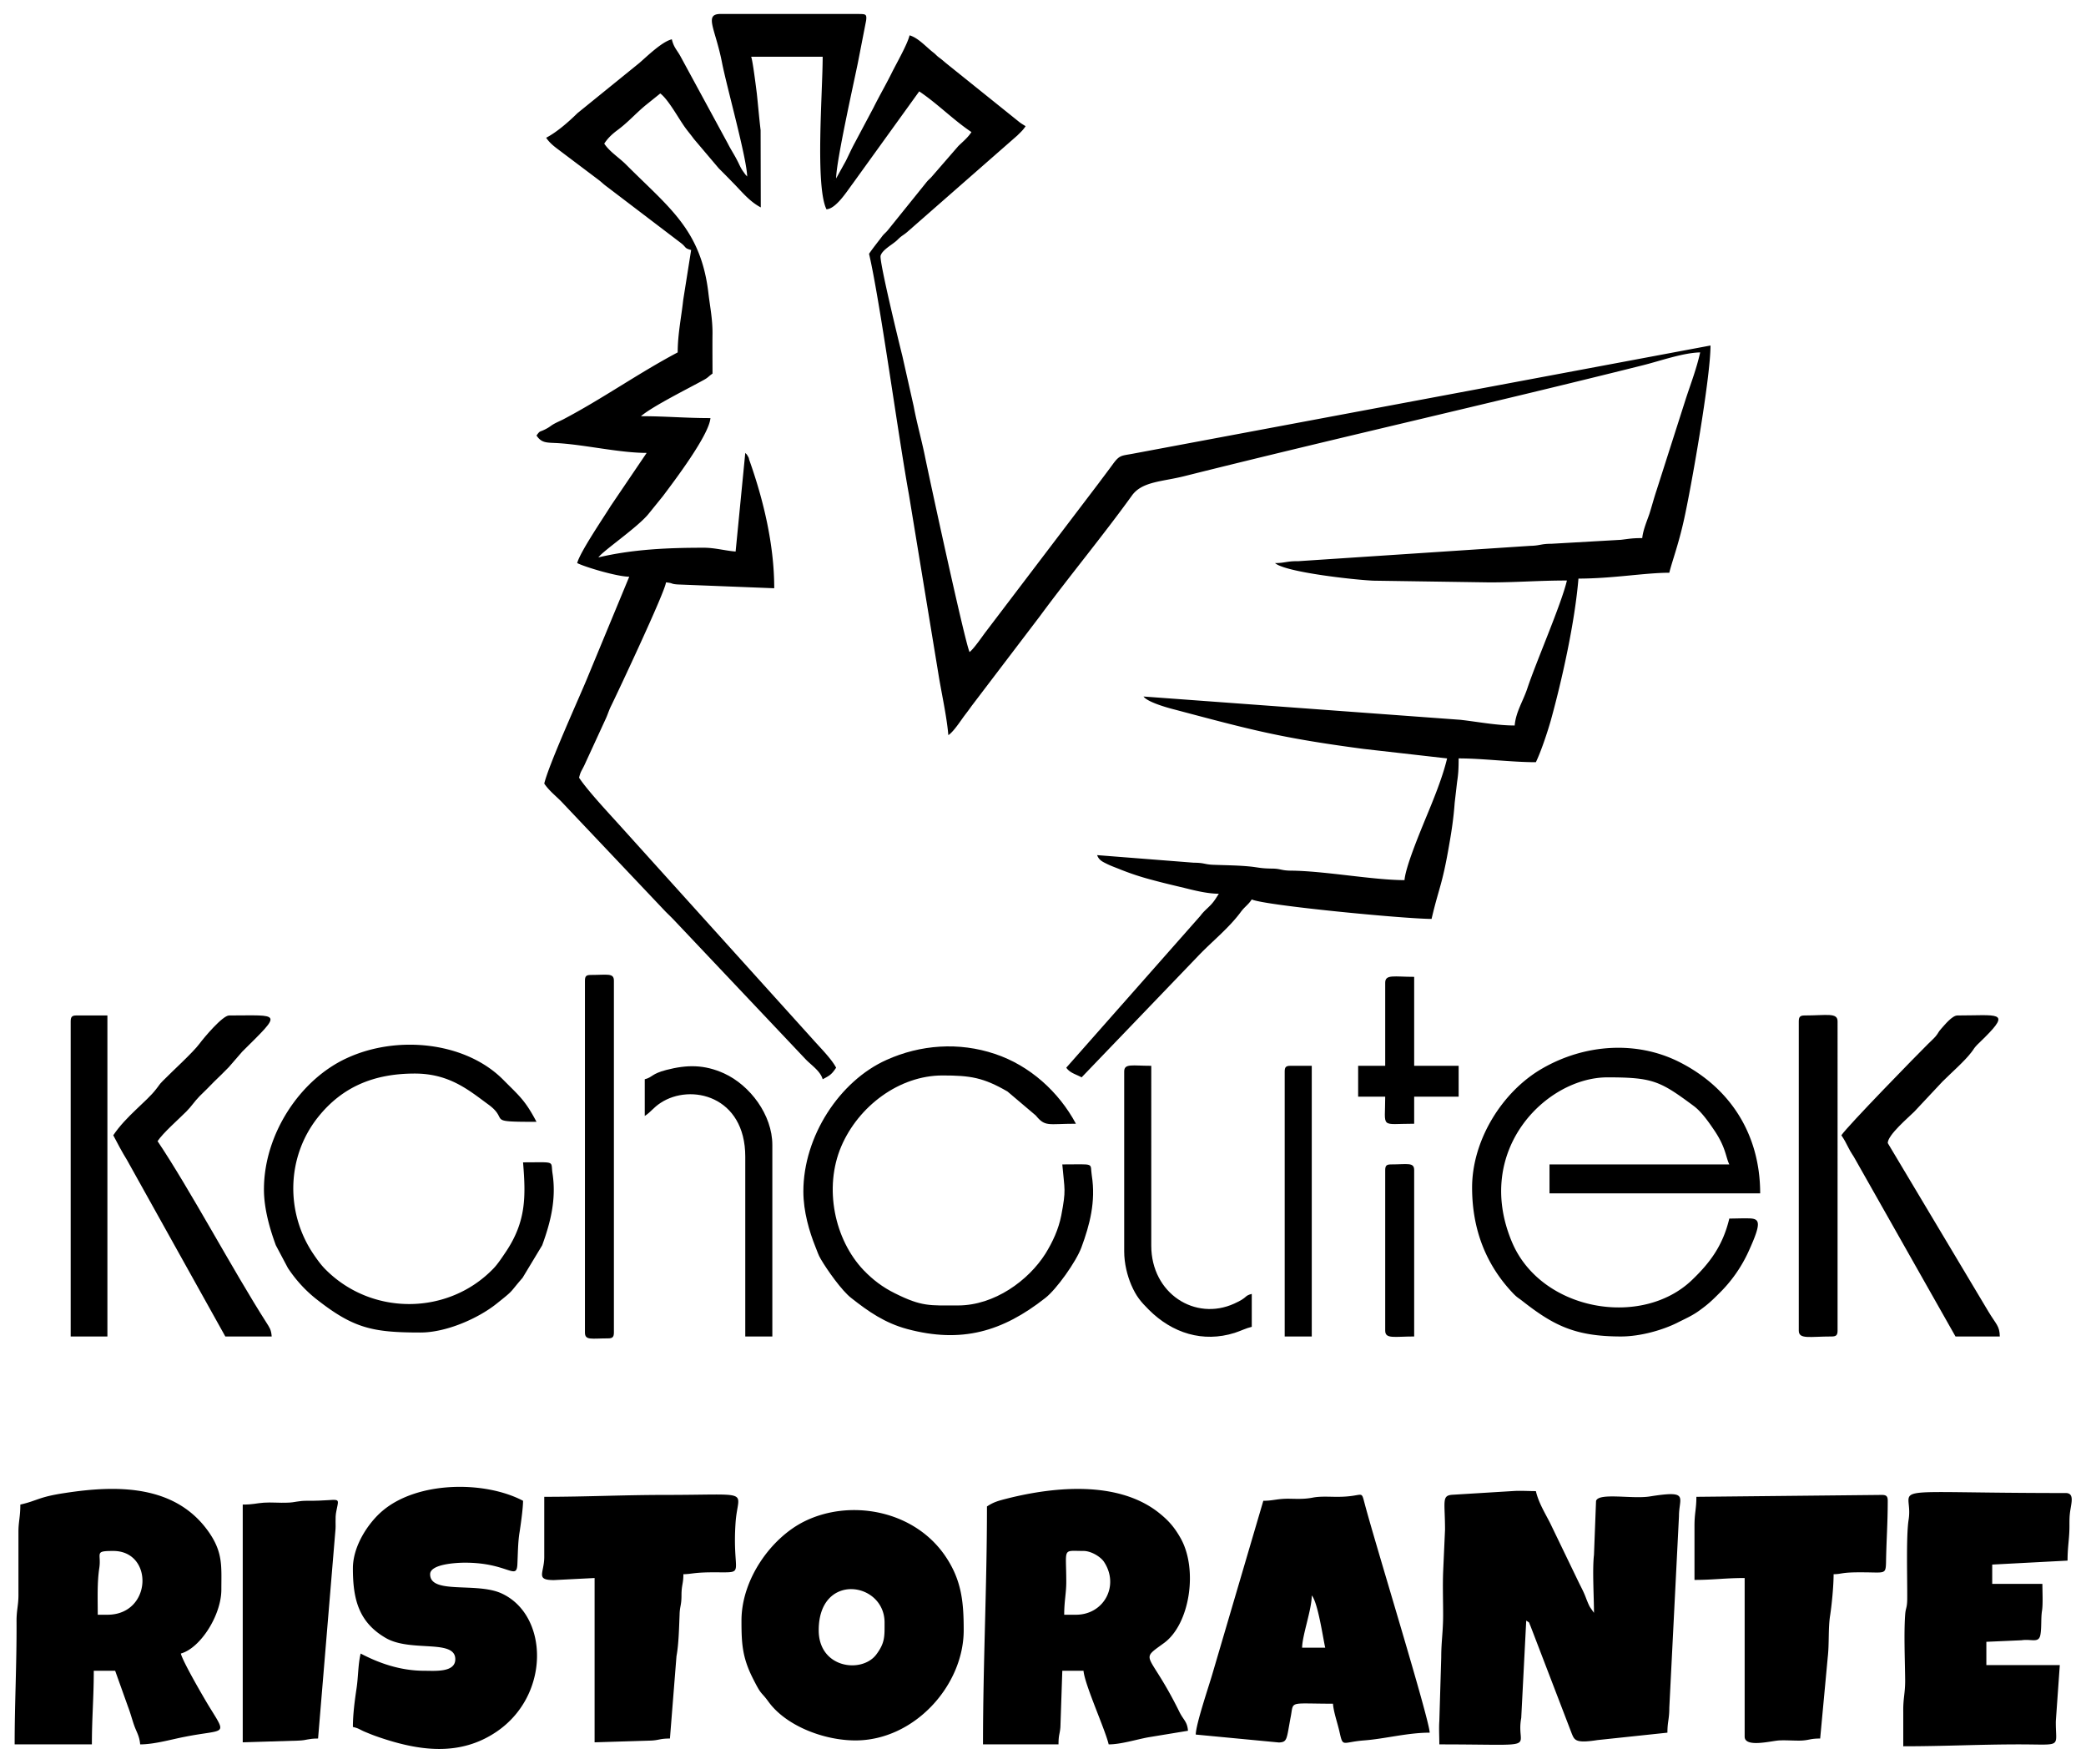 <svg xmlns="http://www.w3.org/2000/svg" xml:space="preserve" fill-rule="evenodd" clip-rule="evenodd" image-rendering="optimizeQuality" shape-rendering="geometricPrecision" text-rendering="geometricPrecision" viewBox="0 0 121 102.33">
  <defs>
    <clipPath id="a">
      <path d="M-9.69-19.03h140.38v140.39H-9.69z"/>
    </clipPath>
  </defs>
  <path d="m48.39 10.46.03.04c0-.01-.04-.03-.03-.04zm-5.05-.22.13.22-.13-.22zm0 0c-.19-.23.08.12-.15-.18-.04-.06-.11-.15-.14-.2-.12-.19-.18-.35-.27-.52-.19-.38-.38-.65-.56-1.01L39.5 3.32c-.22-.42-.41-.54-.53-1.04-.56.13-1.42.97-1.88 1.37L33.5 6.56c-.52.51-1.19 1.1-1.82 1.43.25.37.56.57.94.86l2.11 1.59c.22.17.23.21.49.4l4.27 3.25c.34.26.18.3.6.41l-.46 2.9c-.1.94-.32 1.98-.32 3.04-2.27 1.2-4.38 2.7-6.65 3.89-.22.11-.35.16-.53.26-.21.12-.21.16-.48.3-.39.2-.3.06-.53.37.32.48.63.4 1.35.45 1.57.11 3.51.56 5.04.56l-2.08 3.07c-.38.62-1.78 2.67-1.95 3.32.48.24 2.33.79 3.02.79l-2.46 5.94c-.41 1-2.21 4.96-2.47 6.06.27.4.63.68.98 1.03l6.06 6.4c.19.19.31.3.5.5l7.63 8.07c.34.35.85.68.98 1.15.42-.22.52-.28.78-.67-.26-.5-.91-1.15-1.31-1.6l-11.28-12.5c-.65-.72-1.83-1.98-2.32-2.72.08-.35.15-.4.3-.71l1.27-2.76c.11-.25.16-.44.3-.72.31-.63 3.13-6.61 3.17-7.14.45.04.24.09.68.12l5.6.22c0-2.51-.62-5.11-1.44-7.42-.06-.17.01-.06-.09-.24-.08-.14-.08-.11-.15-.19l-.56 5.72c-.63-.05-1.23-.23-1.9-.22-2.03 0-4.07.09-6.06.56.28-.39 2.23-1.71 2.89-2.5l.85-1.05c.66-.88 2.68-3.54 2.76-4.53-1.49 0-2.6-.11-4.03-.11.66-.57 2.77-1.62 3.62-2.09.3-.16.28-.21.53-.38 0-.78-.01-1.57 0-2.35 0-.83-.14-1.51-.23-2.25-.42-3.75-2.29-5.02-4.79-7.53-.4-.4-.95-.74-1.26-1.21.19-.29.41-.51.71-.74.66-.48 1.06-.96 1.67-1.47l.87-.7c.42.31.97 1.28 1.28 1.74.26.4.4.53.67.9l1.44 1.7c.29.29.5.5.78.79.54.54.98 1.12 1.66 1.48l-.01-4.48c-.08-.66-.14-1.38-.22-2.13-.04-.31-.24-1.94-.33-2.13h4.15c0 2.04-.44 7.49.22 8.85.56-.04 1.17-1.02 1.53-1.5l3.85-5.34c1.06.71 1.97 1.65 3.03 2.36-.21.32-.47.53-.76.81l-1.51 1.74c-.15.18-.22.2-.38.41l-2.2 2.73c-.15.18-.22.2-.37.41-.26.34-.51.65-.72.96.64 2.75 1.68 10.48 2.31 13.95l1.71 10.4c.18 1.13.48 2.43.58 3.57.29-.19.67-.77.91-1.1.16-.21.29-.38.43-.58l3.97-5.22c1.74-2.36 3.63-4.63 5.34-7 .59-.82 1.76-.8 3.03-1.12 8.78-2.2 17.76-4.22 26.55-6.42 1.02-.25 2.37-.74 3.38-.76-.21.94-.52 1.74-.82 2.65l-1.71 5.35c-.17.51-.26.88-.42 1.38-.15.43-.37.95-.41 1.39-.61 0-.8.05-1.24.1l-4.03.23c-.62 0-.66.11-1.23.12l-13.46.89c-.66-.01-.77.11-1.34.11.61.54 4.69.98 5.71 1.02l6.73.1c1.62 0 2.85-.11 4.49-.11-.32 1.37-1.77 4.68-2.29 6.24-.25.76-.67 1.37-.74 2.17-1.04 0-2.17-.22-3.15-.33L66.33 40.4c.24.33 1.38.65 1.82.76 4.45 1.18 6.12 1.64 10.95 2.28l4.84.55c-.26 1.1-.8 2.41-1.24 3.47-.35.86-1.17 2.82-1.23 3.59-1.82 0-4.67-.54-6.62-.55-.57-.01-.55-.12-1.11-.12-.59-.01-.72-.06-1.14-.11-.75-.08-1.47-.08-2.24-.11-.49-.02-.51-.12-1.11-.12l-5.61-.44c.11.3.31.38.59.52.27.13.51.21.8.33.61.24 1.16.42 1.77.58.66.18 1.22.31 1.89.47.56.14 1.34.34 2.01.34-.15.23-.26.43-.47.65-.22.23-.4.36-.6.63l-7.78 8.81c.22.31.54.37.89.56l6.76-7.04c.81-.85 1.78-1.61 2.48-2.56.23-.31.42-.4.63-.72.73.35 8.91 1.13 10.43 1.13.43-1.84.62-1.94 1.03-4.35.13-.73.25-1.53.31-2.38l.14-1.21c.07-.46.09-.75.09-1.37 1.42 0 3.05.22 4.48.22.29-.6.65-1.67.86-2.4.66-2.38 1.4-5.72 1.61-8.25 1.97 0 3.88-.34 5.27-.34.16-.66.53-1.62.85-3.07.4-1.78 1.54-8.22 1.54-10.11L65.8 26.3c-.76.15-.84.06-1.26.64-.27.37-.53.71-.82 1.1l-6.58 8.66c-.2.27-.67.95-.9 1.12-.27-.56-2.37-10.27-2.6-11.41-.18-.88-.47-1.92-.64-2.84l-.66-2.93c-.18-.71-1.35-5.51-1.26-5.81.11-.36.71-.65.98-.92.26-.26.31-.24.56-.45l6.39-5.6c.22-.22.32-.3.48-.54-.12-.08-.27-.16-.4-.27L54.92 3.7c-.21-.17-.19-.17-.43-.35-.18-.13-.2-.19-.36-.31-.4-.31-.87-.85-1.37-.99-.12.51-.76 1.63-1.01 2.13-.35.71-.7 1.3-1.08 2.06l-1.09 2.05c-.2.37-.35.71-.52 1.05l-.56 1.01c0-.98 1.05-5.66 1.26-6.7l.48-2.46c.05-.4-.04-.37-.5-.38h-7.97c-.94.02-.27.87.11 2.82.27 1.39 1.44 5.55 1.46 6.61zM83.49 101.18c6.13 0 4.4.33 4.75-1.53l.29-5.65c.23.16.12.03.25.32l2.39 6.23c.16.38.21.58 1.49.38l4.06-.43c0-.64.11-.77.11-1.45l.56-11.11c0-1.11.63-1.51-1.7-1.14-1.02.16-2.96-.24-3.11.26l-.12 3.13c-.1.86 0 2.42 0 3.36l-.23-.33c-.09-.16-.14-.3-.21-.47-.14-.38-.24-.56-.42-.92l-1.68-3.48c-.31-.61-.67-1.18-.83-1.86-.37 0-.87-.03-1.23-.01l-3.6.22c-.65.04-.44.37-.44 2.03l-.11 2.46c-.03.8 0 1.67 0 2.47 0 .99-.11 1.56-.11 2.47l-.11 3.7c-.03.39 0 .93 0 1.35zM6.23 93.66h-.56c0-.93-.04-1.86.09-2.71.13-.87-.32-.99.81-.99 2.36 0 2.26 3.7-.34 3.7zm-5.05-6.39c0 .71-.11 1-.11 1.57v3.59c.01.71-.12.93-.11 1.68.01 2.5-.11 4.65-.11 7.07h4.48c0-1.55.11-2.7.11-4.27h1.24l.74 2.07c.15.39.24.75.36 1.09.14.4.31.62.35 1.11.83 0 1.85-.3 2.59-.44 2.36-.47 2.48-.02 1.41-1.76-.3-.49-1.54-2.62-1.64-3.07 1.13-.31 2.35-2.22 2.35-3.71 0-1.3.1-2.1-.67-3.25-1.91-2.83-5.31-2.83-8.41-2.35-1.54.23-1.57.44-2.58.67zM62.41 93.66h-.68c0-.8.12-1.24.12-1.9 0-2.02-.25-1.8 1-1.8.44 0 .98.33 1.18.62.92 1.37.02 3.08-1.62 3.08zm-5.16-6.28c0 4.65-.23 9.06-.23 13.8h4.38c0-.58.08-.59.11-1.01l.11-3.26h1.23c.07.81 1.26 3.41 1.46 4.27.7 0 1.59-.28 2.29-.41l2.31-.38c-.04-.53-.26-.62-.49-1.08-1.77-3.6-2.39-2.92-.9-4.01 1.51-1.1 1.99-4.32.94-6.12-.39-.68-.75-1.05-1.31-1.49-2.34-1.79-5.93-1.47-8.69-.78-.55.14-.82.21-1.21.47zM76.09 92.54c.36.42.65 2.47.78 3.03h-1.34c.01-.73.56-2.21.56-3.03zm-2.81-5.49L70.3 97.18c-.22.74-.93 2.84-.94 3.43l4.83.46c.5-.03.43-.18.69-1.55.16-.88-.11-.7 2.44-.7.04.51.26 1.1.38 1.64.21.92.14.59 1.41.49 1.22-.09 2.53-.45 3.82-.45-.02-.79-3.15-10.93-3.77-13.28-.23-.86-.03-.39-1.62-.4-.46 0-.97-.04-1.41.05-.48.09-.86.07-1.39.06-.68 0-.89.12-1.46.12zM47.49 94.56c0-3.39 3.82-2.82 3.82-.45 0 .81.03 1.18-.49 1.87-.85 1.1-3.33.78-3.33-1.42zM43.01 94c0 1.29.04 2.1.63 3.29.56 1.12.46.76.94 1.42 1.01 1.39 3.2 2.24 5.04 2.24 3.42 0 6.28-3.19 6.28-6.39 0-1.66-.12-2.95-1.12-4.38-1.84-2.61-5.49-3.23-8.11-1.94-1.93.95-3.66 3.35-3.66 5.76zM20.47 90.97c0 1.76.32 3.12 1.91 4.04 1.45.84 4.03.04 4.03 1.23 0 .78-1.18.67-1.79.67-1.47 0-2.73-.49-3.7-1-.16.67-.13 1.35-.25 2.1-.09.61-.2 1.42-.2 2.16.36.08.38.15.72.29.34.14.46.19.81.31 2.32.79 4.68 1.12 6.81-.33 3.13-2.13 3.01-6.75.3-8.01-1.45-.68-4.16.07-4.16-1.12 0-.6 1.57-.67 2.02-.67 2.47 0 2.98 1.04 3.04.12.03-.58.03-1.32.13-1.9.06-.39.2-1.36.2-1.81-2.22-1.17-6.12-1.15-8.16.59-.76.64-1.71 1.98-1.71 3.33zM110.4 101.29c2.38 0 4.42-.11 6.73-.11 2.57 0 2.1.23 2.12-1.35l.23-3.25h-4.26v-1.35l2.04-.09c.6-.09 1.02.2 1.1-.35.07-.4.02-.96.09-1.37.06-.4.02-1.12.02-1.55h-2.91v-1.12l4.37-.23c0-.88.12-1.28.11-2.13 0-.54.03-.66.09-1.03.07-.41.1-.76-.31-.76-11.17 0-8.78-.51-9.11 1.55-.15.98-.07 3.41-.08 4.62-.01.53-.09.47-.12.89-.08 1.12-.01 2.65 0 3.82 0 .76-.12 1.02-.11 1.79v2.02zM31.57 86.82v3.48c0 .95-.53 1.35.56 1.35l2.36-.12v9.53l3.25-.1c.5-.02.52-.12 1.12-.12l.38-4.78c.13-.68.15-1.68.18-2.4.01-.5.11-.52.11-1.12 0-.62.11-.66.11-1.23.53-.01.62-.12 1.91-.11 1.76 0 .9.16 1.12-2.92.14-1.91 1.07-1.57-4.04-1.57-2.48 0-4.58.11-7.06.11zM98.4 86.82c0 .71-.11.94-.11 1.68v3.14c1.1 0 1.78-.11 2.91-.11v9.2c0 .67 1.6.23 2.02.22.4-.02.84.02 1.24.01.5-.02.52-.12 1.12-.12l.44-4.72c.09-.77.02-1.69.14-2.43.09-.59.2-1.68.2-2.38.53-.01.41-.12 1.68-.11 1.28 0 1.34.14 1.36-.56.02-1.29.1-2.27.1-3.59 0-.26-.08-.34-.34-.34l-10.76.11zM85.39 68.88c0 2.42.8 4.48 2.38 6.14.25.26.31.26.56.46 1.79 1.4 3.04 2.04 5.7 2.04 1.17 0 2.47-.4 3.25-.79.45-.23.88-.41 1.3-.72.5-.36.72-.57 1.14-.99a8.13 8.13 0 0 0 1.71-2.44c.76-1.67.67-1.9.01-1.91-.37-.01-.77.01-1.13.01-.38 1.59-1.14 2.58-2.16 3.56-2.92 2.81-8.75 1.8-10.44-2.18-2.26-5.34 1.98-9.57 5.53-9.57 2.63 0 3.05.21 4.98 1.64.47.34.9.96 1.23 1.45.66.98.65 1.53.86 1.96H89.88v1.68h12.22c0-3.45-1.76-6.15-4.71-7.63-2.48-1.24-5.47-1.03-7.92.38-2.34 1.34-4.08 4.17-4.08 6.91zM15.31 68.99c0 1.16.37 2.37.69 3.24l.7 1.32c.46.69 1.01 1.3 1.66 1.81 2.15 1.69 3.25 1.93 6.03 1.93 1.49 0 3.33-.81 4.4-1.66 1.08-.86.71-.58 1.52-1.51l1.14-1.89c.47-1.29.83-2.65.6-4.16-.12-.76.24-.65-1.71-.65.16 1.96.19 3.41-.99 5.18-.21.31-.47.71-.72.97-2.62 2.73-7.07 2.77-9.76.05-.25-.25-.48-.57-.69-.88-1.63-2.41-1.56-5.63.25-7.92 1.41-1.78 3.26-2.55 5.63-2.55 2.02 0 3.15.98 4.26 1.79 1.28.93-.25 1.01 2.8 1.01-.67-1.27-1-1.5-1.93-2.44-2.16-2.18-6.11-2.62-9.06-1.26-2.72 1.24-4.82 4.41-4.82 7.62z"/>
  <path d="M46.6 69.11c0 1.17.35 2.34.7 3.21.13.31.16.46.31.71.36.62 1.23 1.85 1.77 2.26 1 .79 1.95 1.45 3.25 1.8 3.15.84 5.52.15 8-1.8.65-.5 1.8-2.12 2.1-2.94.48-1.3.84-2.65.6-4.17-.12-.76.25-.64-1.71-.64.13 1.52.23 1.43-.06 2.96-.16.81-.5 1.54-.92 2.22-.99 1.56-2.96 3-5.07 3-1.65 0-2.09.08-3.67-.71-.71-.35-1.28-.79-1.8-1.33-1.69-1.77-2.33-4.78-1.3-7.19 1-2.33 3.36-4.11 5.87-4.11 1.62 0 2.37.12 3.77.93l1.64 1.39c.56.68.7.48 2.33.48-.99-1.85-2.68-3.38-4.7-4.05-2.08-.7-4.32-.54-6.29.35-2.72 1.22-4.82 4.43-4.82 7.63zM14.08 87.27v13.79l3.25-.1c.5-.02.52-.12 1.12-.12l1-12.01c.05-.41-.03-.75.06-1.18.18-.93.28-.59-1.62-.6-.63-.01-.73.1-1.23.11-.43.02-.93-.03-1.35 0-.45.03-.61.11-1.23.11zM6.57 65.85c.25.48.51.97.8 1.44l5.7 10.23h2.69c-.03-.41-.13-.52-.31-.81-1.95-3.05-4.43-7.72-6.31-10.52.33-.49 1.19-1.24 1.66-1.71.33-.33.44-.55.78-.9.31-.3.54-.53.84-.84.31-.3.55-.53.85-.84l.78-.9c2.36-2.34 2.23-2.1-.76-2.1-.38 0-1.47 1.3-1.72 1.64-.38.51-1.55 1.57-2.12 2.15-.24.24-.21.26-.4.49-.54.71-1.74 1.56-2.48 2.67zM106.81 65.85c.18.27.24.38.41.72.17.34.25.4.41.7l5.8 10.25H116c-.01-.62-.21-.69-.67-1.46l-5.83-9.76c0-.47 1.2-1.48 1.54-1.82l1.63-1.74c.49-.49 1.28-1.18 1.67-1.69.17-.21.13-.22.34-.44.17-.17.28-.27.46-.45 1.52-1.52.72-1.26-1.6-1.26-.3 0-.74.55-.93.76-.2.22-.15.23-.33.45-.14.16-.29.29-.45.45-.59.58-4.66 4.75-5.02 5.29zM104.34 59.24v17.94c0 .52.63.34 1.91.34.26 0 .34-.08.34-.34V59.24c0-.52-.63-.34-1.91-.34-.26 0-.34.08-.34.34zM4.1 59.24v18.28h2.13V58.9h-1.8c-.25 0-.33.08-.33.34zM33.93 56.88v20.41c0 .47.38.34 1.34.34.26 0 .34-.08.34-.34V56.88c0-.46-.39-.33-1.35-.33-.26 0-.33.08-.33.33zM37.4 62.6v2.13c.37-.24.49-.48.92-.76 1.75-1.15 4.91-.4 4.91 3.12v10.43h1.57V66.41c0-1.74-1.29-3.46-2.8-4.15-1.15-.52-2.15-.51-3.35-.2-.88.23-.78.42-1.25.54zM65.21 62.15v10.43c0 .71.18 1.41.41 1.95.29.67.55.97 1.02 1.44 1.36 1.36 3.14 1.92 4.98 1.34.37-.12.65-.27.99-.35v-1.91c-.47.12-.19.19-1.01.56-2.27 1.04-4.82-.58-4.82-3.36V61.82c-1.1 0-1.57-.15-1.57.33zM74.52 62.15v15.37h1.57v-15.7h-1.24c-.26 0-.33.08-.33.33zM80.35 57v4.82h-1.57v1.79h1.57c0 1.89-.33 1.57 1.68 1.57v-1.57h2.58v-1.79h-2.58v-5.16c-1.16 0-1.68-.16-1.68.34zM80.35 67.87v9.31c0 .5.52.34 1.68.34v-9.65c0-.47-.39-.33-1.35-.33-.25 0-.33.07-.33.33z"/>
</svg>